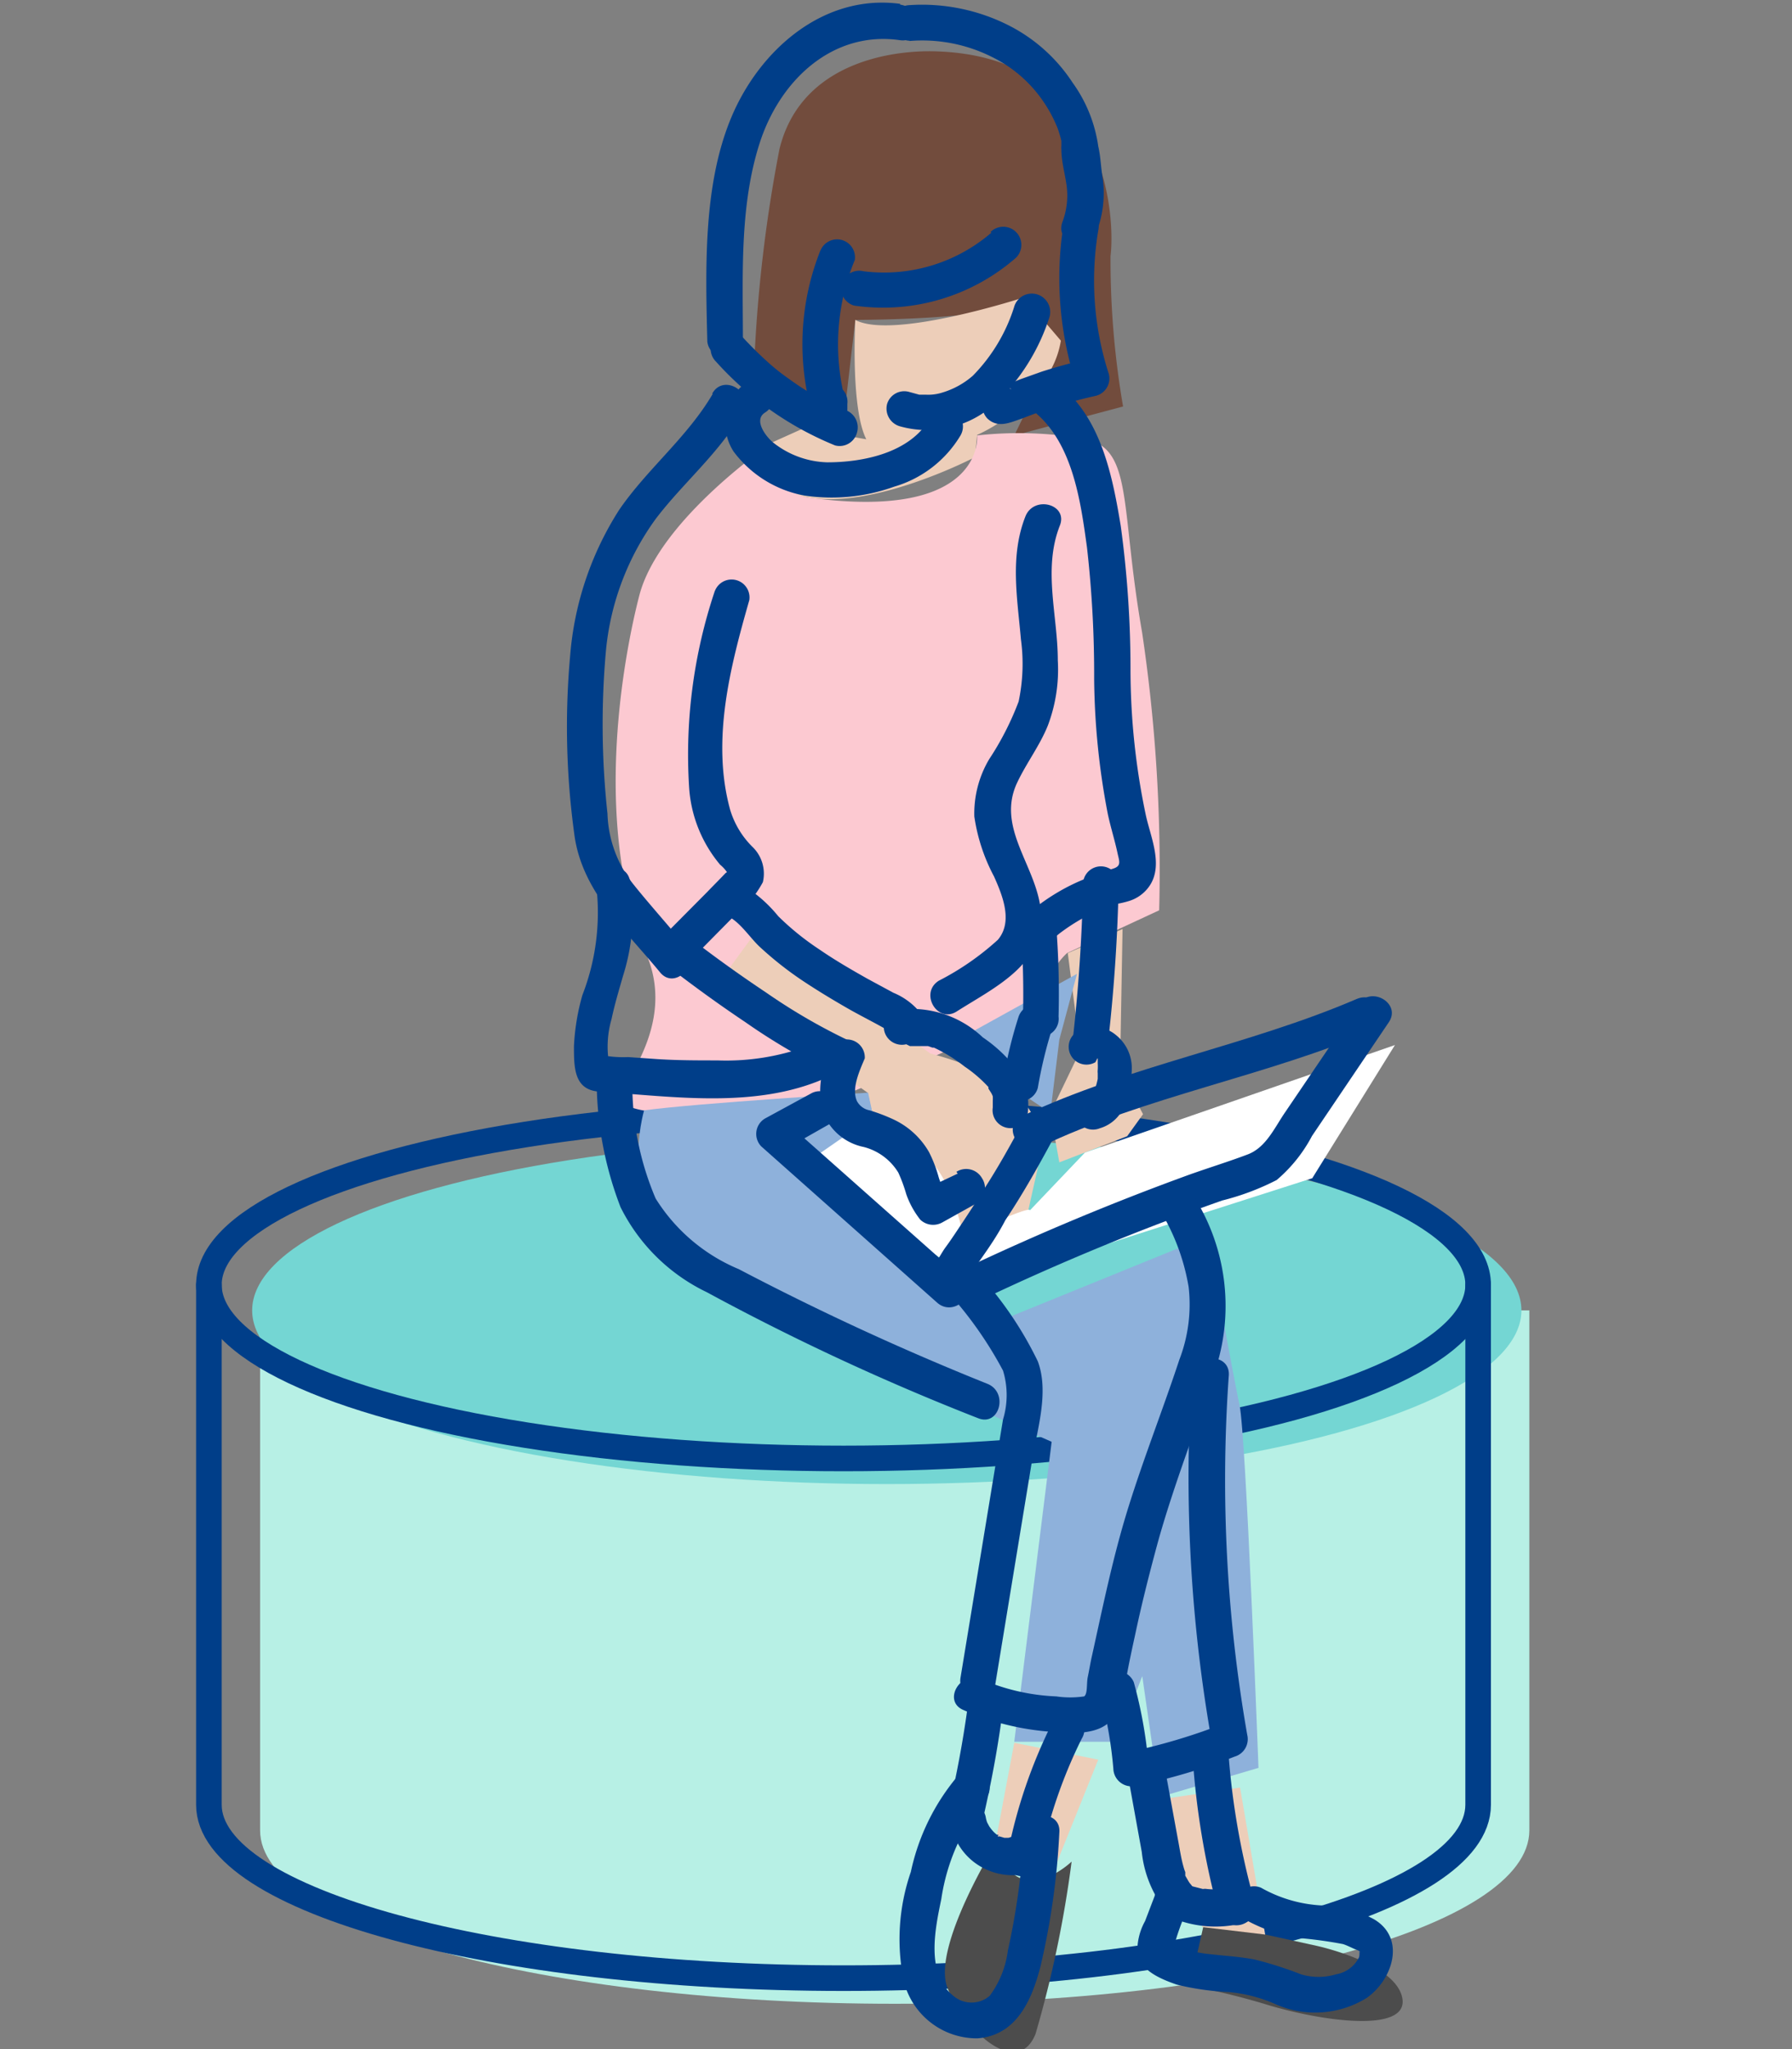 <svg xmlns="http://www.w3.org/2000/svg" viewBox="0 0 70 80"><rect x="0" y="0" width="70" height="80" fill="#808080" stroke="none"/><defs><style>.cls-1{fill:#b7f0e5;}.cls-2{fill:#74d6d3;}.cls-3{fill:none;stroke:#003e89;stroke-linecap:round;stroke-linejoin:round;}.cls-4{fill:#724c3d;}.cls-5{fill:#edceb9;}.cls-6{fill:#fcc9d1;}.cls-7{fill:#8eb1db;}.cls-8{fill:#4c4c4c;}.cls-9{fill:#fff;}.cls-10{fill:#003e89;}</style></defs><title>イラスト_fin_編集用_02</title><g id="Lに腰掛け女性"><path class="cls-1" d="M10.16,51.16v20.3c0,3.74,11.1,6.77,24.79,6.77s24.79-3,24.79-6.77V51.16Z"/><ellipse class="cls-2" cx="34.64" cy="51.16" rx="24.79" ry="6.78"/><path class="cls-3" d="M8.16,50.16v20.3c0,3.74,11.1,6.77,24.79,6.77s24.79-3,24.79-6.77V50.16"/><ellipse class="cls-3" cx="32.95" cy="50.16" rx="24.79" ry="6.78"/><path class="cls-4" d="M36.32,2c-1.93,0-5.09.66-5.87,3.81a56.6,56.6,0,0,0-1,8.69l3.42,2.65.54-4.66s6.25,0,6.59-.88l1.41,1.72L39.62,17l4.25-1.13A33.63,33.63,0,0,1,43.38,10C43.58,8.36,43.18,2.06,36.32,2Z"/><path class="cls-5" d="M31.39,16.72l-1.2.54S29,19,31.62,19.43s6.46-1.58,6.46-1.58l.09-.87a6.3,6.3,0,0,0,2.21-1.68,3.53,3.53,0,0,0,1.06-2L40,11.61s-5.13,1.67-6.59.88c0,0-.19,3.45.43,4.66Z"/><polygon class="cls-5" points="41.71 37.21 43.85 36.27 43.75 41.8 44.65 43.5 44.03 44.36 41.38 45.38 41.03 43.45 42.2 41.02 41.71 37.21"/><path class="cls-6" d="M31.62,19.43c-1.56-.2-1.43-2.17-1.43-2.17s-4.45,3-5.22,6c-.48,1.85-1.95,8.74.28,14,1.18,2.76-1,5.07-1,5.56,0,1.32,8.1.19,8.1.19S41.16,39.44,41,38.7s.68-1.49.68-1.49l3.6-1.67a62.75,62.75,0,0,0-.67-10.87c-.85-4.85-.35-7.07-2.15-7.52A14.9,14.9,0,0,0,38.17,17S38.5,20.36,31.62,19.43Z"/><path class="cls-5" d="M28,38.47l5.89,4.19.48,2.23L37.6,48.2l2.55-.87.6-2.68a4.13,4.13,0,0,0-1.41-2.32,12.69,12.69,0,0,0-3-1.2l-6.73-4.86Z"/><path class="cls-7" d="M25.16,43.35S24,47.28,26.83,49.29s14.25,7,14.25,7L39.62,68l4,0,1-2.56.68,4.72,3.86-1.14S48.67,56,48.42,54.86s-1.23-6.6-1.23-6.6l-8.14,3.31-7.66-6.1,3-.58-.48-2.23S27.2,43.07,25.16,43.35Z"/><polygon class="cls-7" points="37.98 40.28 38.65 41.85 41.03 43.45 41.38 40.59 42.07 38.02 37.98 40.28"/><polygon class="cls-5" points="39.62 68.04 38.88 71.97 40.95 73.55 42.9 68.7 39.62 68.04"/><polygon class="cls-5" points="45.32 70.25 46.97 75.24 49.43 75.58 48.44 69.79 45.32 70.25"/><path class="cls-8" d="M38.89,72S36.41,76,37,77.58s2.72,3.64,3.45,1.83a44.2,44.2,0,0,0,1.41-6.73S39.74,74.72,38.89,72Z"/><path class="cls-8" d="M47,75.24l-.52,2.29a28.38,28.38,0,0,1,3.19.79c2.34.67,5.41,1,5.1-.35s-3.33-2-3.33-2l-2-.44Z"/><path class="cls-9" d="M31.39,45.47l6.87,4.69,13-4.16,3.23-5.2L42.38,45l-2.23,2.34s.5-.37-1,.25l-1.53.62S37,45.1,35.67,45a2.19,2.19,0,0,1-1.8-1.25Z"/><path class="cls-10" d="M35.53,1.6a6.07,6.07,0,0,1,3.19.61A5.19,5.19,0,0,1,40.78,4a5.31,5.31,0,0,1,.53,1,4.74,4.74,0,0,1,.15.5c0,.07,0,.14,0,.2a.51.51,0,0,0,0,.13c0-.08,0-.08,0,0,0,.45.12.87.19,1.32a2.92,2.92,0,0,1-.15,1.52c-.3.84,1,1.2,1.34.37A4.25,4.25,0,0,0,43.08,7C43,6.54,43,6.14,42.9,5.71a5.57,5.57,0,0,0-1-2.48A6.48,6.48,0,0,0,39.42,1a7.5,7.5,0,0,0-3.89-.8.71.71,0,0,0-.69.69.71.71,0,0,0,.69.7Z"/><path class="cls-10" d="M38.73,9.08a6.42,6.42,0,0,1-5,1.51.71.71,0,0,0-.85.49.7.7,0,0,0,.48.85,7.9,7.9,0,0,0,6.33-1.87.69.69,0,0,0-1-1Z"/><path class="cls-10" d="M32.05,9.77a9.89,9.89,0,0,0-.32,6.4A.7.7,0,0,0,33.1,16l0-.23a.7.7,0,1,0-1.39,0l0,.23,1.36-.18a8.63,8.63,0,0,1,.32-5.67.7.7,0,0,0-1.34-.37Z"/><path class="cls-10" d="M35.16.15c-3-.4-5.5,1.81-6.6,4.45s-1,5.89-.93,8.74a.7.7,0,0,0,1.39,0c0-2.56-.14-5.3.66-7.77s2.87-4.38,5.48-4c.88.12.88-1.27,0-1.39Z"/><path class="cls-10" d="M33,16l-.06,0-.14-.06-.29-.14a6.36,6.36,0,0,1-.58-.3,9.73,9.73,0,0,1-1.1-.7,8.08,8.08,0,0,1-.91-.73c-.33-.3-.65-.62-.95-.95a.69.69,0,0,0-1,0,.7.7,0,0,0,0,1,12.68,12.68,0,0,0,4.65,3.27.7.7,0,0,0,.85-.48A.72.72,0,0,0,33,16Z"/><path class="cls-10" d="M41.56,8.67A13.35,13.35,0,0,0,42,14.88l.48-.86c-.6.14-1.2.3-1.79.49l-.84.3-.42.17-.23.09c-.21.08-.23.09-.07,0l.35.1,0,0,.34.61v0l-.34.6,0,0-.35.09h0l-.7-.69v0a.72.72,0,0,0,.7.7.69.69,0,0,0,.69-.7v0a.72.72,0,0,0-.69-.7.75.75,0,0,0-.57,1.25c.43.42.93.15,1.39,0a19,19,0,0,1,2.87-.88.7.7,0,0,0,.49-.86A11.81,11.81,0,0,1,42.9,9a.73.73,0,0,0-.49-.86.69.69,0,0,0-.85.49Z"/><path class="cls-10" d="M39.61,12A6.69,6.69,0,0,1,38,14.67a3.2,3.2,0,0,1-1.17.65,1.83,1.83,0,0,1-.65.09h-.27l-.4-.11a.7.7,0,0,0-.86.48.72.72,0,0,0,.49.86,3.93,3.93,0,0,0,3.73-.88A8,8,0,0,0,41,12.36.7.7,0,0,0,39.61,12Z"/><path class="cls-10" d="M36.32,16.34c-.77,1.35-2.62,1.71-4,1.71a3.55,3.55,0,0,1-2.09-.75c-.28-.21-.82-.89-.35-1.19.76-.48.06-1.68-.7-1.2a2,2,0,0,0-.53,2.71,4.45,4.45,0,0,0,2.79,1.73A7.23,7.23,0,0,0,34.93,19a4.48,4.48,0,0,0,2.59-2,.69.69,0,0,0-1.2-.7Z"/><path class="cls-10" d="M40.38,16.06c1.52,1.22,1.83,3.49,2.08,5.31a43.86,43.86,0,0,1,.28,5.13,29,29,0,0,0,.53,5.26c.11.53.28,1.05.39,1.58.07.3.14.47-.17.57-.62.21-1.31.23-1.46,1s1.17,1.24,1.34.37c-.12.07-.13.09,0,.07a2.27,2.27,0,0,1,.25-.06,3.57,3.57,0,0,0,.47-.11,1.5,1.5,0,0,0,.85-.65c.49-.81,0-1.87-.18-2.7a27.6,27.6,0,0,1-.6-5.73,41.33,41.33,0,0,0-.38-5.56c-.32-1.94-.76-4.19-2.38-5.49-.69-.55-1.68.43-1,1Z"/><path class="cls-10" d="M40.06,20.15c-.62,1.56-.32,3.2-.18,4.81a7.09,7.09,0,0,1-.09,2.43,11.37,11.37,0,0,1-1.15,2.25,4.15,4.15,0,0,0-.58,2.24,7.16,7.16,0,0,0,.77,2.34c.33.74.75,1.76.15,2.47a10.58,10.58,0,0,1-2.31,1.6c-.76.48-.06,1.68.7,1.2,1.47-.94,3.45-1.83,3.29-3.89-.14-1.78-1.79-3.28-.91-5.08.36-.75.87-1.42,1.18-2.19a6.17,6.17,0,0,0,.39-2.55c0-1.75-.59-3.56.08-5.26.33-.83-1-1.19-1.34-.37Z"/><path class="cls-10" d="M27.84,15.38c-1,1.7-2.55,2.92-3.65,4.52a12.37,12.37,0,0,0-1.92,5.72,30.79,30.79,0,0,0,.16,6.92c.28,2.25,2,3.77,3.36,5.43.57.68,1.55-.3,1-1s-1.39-1.62-2.06-2.46a4.65,4.65,0,0,1-1-2.74,32.29,32.29,0,0,1-.06-6.37,10.42,10.42,0,0,1,1.95-5.15c1.09-1.43,2.51-2.59,3.4-4.18.43-.78-.77-1.49-1.2-.7Z"/><path class="cls-10" d="M27.92,23.08a20.08,20.08,0,0,0-1,7.68,5.21,5.21,0,0,0,1.21,3,1.39,1.39,0,0,1,.26.28c.07.14.08-.09-.07.07s-.46.47-.69.71l-1.49,1.5c-.63.64.35,1.62,1,1l1.49-1.51a4.26,4.26,0,0,0,1.17-1.37,1.45,1.45,0,0,0-.41-1.38,3.42,3.42,0,0,1-.87-1.45c-.74-2.7,0-5.56.75-8.18a.7.7,0,0,0-1.34-.37Z"/><path class="cls-10" d="M42.31,34.44q-.06,3.11-.41,6.2a.7.7,0,0,0,.69.7.72.72,0,0,0,.7-.7q.35-3.09.41-6.2a.7.7,0,0,0-1.39,0Z"/><path class="cls-10" d="M42.52,34.26a7.64,7.64,0,0,0-1.19.57,8.08,8.08,0,0,0-1.08.76.68.68,0,0,0-.2.49.68.68,0,0,0,.69.69.8.8,0,0,0,.49-.2l.17-.13-.15.11a7.74,7.74,0,0,1,1.64-1l-.16.07.16-.06a.76.76,0,0,0,.41-.32.68.68,0,0,0,.07-.54.7.7,0,0,0-.85-.48Z"/><path class="cls-10" d="M39.86,36.05a34,34,0,0,1,.1,3.64.7.7,0,1,0,1.39,0,34,34,0,0,0-.1-3.64.7.7,0,0,0-.69-.69.69.69,0,0,0-.7.69Z"/><path class="cls-10" d="M42.89,41.27l0,0s0,0-.09,0h0s0,0,0,0-.08,0,0,0,.08,0,.09,0-.17-.09-.06,0l.07,0c-.09-.07-.12-.09-.08,0l0,0,.06.06c.06,0-.09-.14,0,0l0,.09s-.07-.19,0,0l0,.1h0c0-.07,0-.07,0,0a2.08,2.08,0,0,1,0,.25c0,.11,0,0,0,0a.59.59,0,0,0,0,.13c0,.08,0,.15,0,.22a2.62,2.62,0,0,1-.11.4l0,.08c0,.08.08-.16,0-.06s-.06.15-.1.17.12-.14,0,0,0,0,0,0l-.08,0s.2-.07,0,0a.7.7,0,1,0,.37,1.34,1.47,1.47,0,0,0,1-1,4,4,0,0,0,.25-1.29,1.65,1.65,0,0,0-.63-1.36,1.32,1.32,0,0,0-1.49-.13.69.69,0,1,0,.7,1.2Z"/><path class="cls-10" d="M39.78,39.72a17.57,17.57,0,0,0-.58,2.38.78.78,0,0,0,.07.54.75.75,0,0,0,.42.32.69.69,0,0,0,.85-.49,17.57,17.57,0,0,1,.58-2.38.7.7,0,0,0-.48-.86.72.72,0,0,0-.86.49Z"/><path class="cls-10" d="M53,39c-4.26,1.83-8.88,2.6-13.08,4.58-.81.38-.11,1.58.7,1.2,4.19-2,8.83-2.75,13.09-4.58.82-.35.11-1.55-.71-1.2Z"/><path class="cls-10" d="M53.06,39.21l-2.87,4.23c-.41.6-.74,1.36-1.45,1.63s-1.52.52-2.28.79Q42,47.48,37.67,49.53c-.81.38-.11,1.58.7,1.2a95.57,95.57,0,0,1,9.37-3.86,9.93,9.93,0,0,0,2.13-.8,5.79,5.79,0,0,0,1.38-1.72l3-4.44c.5-.74-.7-1.44-1.2-.7Z"/><path class="cls-10" d="M40,43.72c-.53,1-1.09,2-1.69,2.9-.28.46-.58.91-.88,1.36-.16.24-.32.48-.49.71s-.28.49-.38.53l.36-.09h-.08a.7.7,0,0,0,0,1.39c.71,0,1.07-.79,1.43-1.3s.7-1,1-1.58c.67-1,1.3-2.12,1.89-3.22.42-.78-.78-1.49-1.2-.7Z"/><path class="cls-10" d="M37.6,49.92l-6.88-6.1-.14,1.1,1.85-1.05a.7.7,0,0,0-.71-1.2l-1.84,1a.7.7,0,0,0-.14,1.09l6.87,6.1c.67.59,1.66-.39,1-1Z"/><path class="cls-10" d="M28.35,35.73c.53.22.91.84,1.31,1.22a13.44,13.44,0,0,0,1.68,1.33c.57.38,1.15.73,1.74,1.07s1.24.65,1.81,1l-.25-.25.06.08a.69.69,0,0,0,1.2-.7,2.65,2.65,0,0,0-1-.72l-1-.54c-.64-.36-1.28-.73-1.89-1.15a10.53,10.53,0,0,1-1.61-1.3,5.38,5.38,0,0,0-1.76-1.42.7.7,0,0,0-.85.49.71.71,0,0,0,.48.85Z"/><path class="cls-10" d="M35.54,40.84l.12,0H36l.11,0,.14,0,.17.06.06,0a6.15,6.15,0,0,1,1.2.74,5.21,5.21,0,0,1,.93.8l0,.06.09.14a.8.8,0,0,1,.08.16c0-.07,0,0,0,0a1.09,1.09,0,0,1,0,.17s0,.17,0,.05c0,0,0,.09,0,.13s0-.1,0,.09a.7.7,0,0,0,1.34.37,2.37,2.37,0,0,0-.38-1.83,5.66,5.66,0,0,0-1.35-1.28,4.05,4.05,0,0,0-3.36-1.07.69.69,0,0,0-.48.85.71.71,0,0,0,.85.49Z"/><path class="cls-10" d="M37.41,45.82l-1.31.62.84.11a2.23,2.23,0,0,1-.29-.65,5.16,5.16,0,0,0-.36-.92,3.12,3.12,0,0,0-1.42-1.29,6.94,6.94,0,0,0-.9-.34.71.71,0,0,1-.5-.37c-.21-.49.1-1.16.31-1.66A.7.7,0,0,0,32.44,41a3.48,3.48,0,0,0-.33,2.32,2.16,2.16,0,0,0,1.63,1.46,2.23,2.23,0,0,1,1.35,1,6,6,0,0,1,.31.84,3.41,3.41,0,0,0,.55,1,.73.73,0,0,0,.85.11L38.11,47a.7.7,0,0,0,.25-1,.71.71,0,0,0-1-.25Z"/><path class="cls-10" d="M33.27,40.68a23,23,0,0,1-3.33-1.92c-1.08-.72-2.14-1.48-3.16-2.28a.71.71,0,0,0-1,0,.69.69,0,0,0,0,1c1.08.85,2.19,1.66,3.34,2.43a23.92,23.92,0,0,0,3.43,2,.72.72,0,0,0,1-.25.7.7,0,0,0-.25-1Z"/><path class="cls-10" d="M23.32,34.85a8.9,8.9,0,0,1-.57,4,8.69,8.69,0,0,0-.33,2c0,.83,0,1.71,1,1.77,2.87.19,6.1.68,8.83-.53a.7.7,0,0,0,.25-1,.72.72,0,0,0-.95-.25,9.24,9.24,0,0,1-3.53.56c-.78,0-1.55,0-2.33-.05l-1.15-.08a4.4,4.4,0,0,1-1.15-.1l.3.18-.07-.09.18.31a3.89,3.89,0,0,1,.09-1.79c.12-.57.29-1.13.45-1.69a8,8,0,0,0,.27-3.7c-.17-.88-1.51-.51-1.34.37Z"/><path class="cls-10" d="M23.31,42.4a13.87,13.87,0,0,0,.93,4.73,7.28,7.28,0,0,0,3.37,3.32,94.28,94.28,0,0,0,10.6,4.92c.83.33,1.19-1,.37-1.34a105.4,105.4,0,0,1-9.72-4.48,7,7,0,0,1-3.25-2.76,11.35,11.35,0,0,1-.91-4.39c-.06-.88-1.45-.89-1.39,0Z"/><path class="cls-10" d="M45.43,47.45a8.4,8.4,0,0,1,1,2.79,6,6,0,0,1-.36,2.84c-.64,1.94-1.39,3.83-2,5.79s-1,3.91-1.44,5.89c-.05.24-.09.48-.14.72s0,.65-.14.75a3.74,3.74,0,0,1-1.09,0,8.23,8.23,0,0,1-2.93-.67c-.82-.35-1.52.85-.7,1.2a10.3,10.3,0,0,0,3.18.83c.82.07,2.18.25,2.7-.57A4.59,4.59,0,0,0,44,65.49c.1-.56.22-1.11.34-1.66.26-1.23.57-2.45.9-3.66.65-2.32,1.54-4.54,2.28-6.83a8,8,0,0,0-.86-6.59.7.7,0,0,0-1.2.7Z"/><path class="cls-10" d="M37.18,50.62a15.1,15.1,0,0,1,2,2.89,3.27,3.27,0,0,1,0,1.91l-.33,2L37.52,65.5c-.14.88,1.2,1.25,1.34.37l1.45-8.82c.2-1.22.68-2.69.23-3.9a14.19,14.19,0,0,0-2.16-3.24c-.53-.7-1.74,0-1.2.71Z"/><path class="cls-10" d="M41.14,67.19a19.93,19.93,0,0,0-1.78,5.19l1-.41-.24-.18a.7.7,0,0,0-1,.25.72.72,0,0,0,.25.95l.24.18a.7.7,0,0,0,1-.42,19,19,0,0,1,1.64-4.86.71.71,0,0,0-.25-1,.7.7,0,0,0-1,.25Z"/><path class="cls-10" d="M37.79,66.7c-.18,1.32-.43,2.63-.73,3.93a.7.7,0,0,0,.48.85A.71.71,0,0,0,38.4,71c.3-1.3.55-2.61.73-3.93a.71.71,0,0,0-.48-.85.7.7,0,0,0-.86.48Z"/><path class="cls-10" d="M40,71.69l-.09,0c-.07,0,.17-.06,0,0l-.17.06a1.49,1.49,0,0,1-.18,0s.16,0,0,0h-.29c-.09,0,.15,0,.06,0l-.1,0-.17-.05c-.11,0,0,0,0,0a.25.25,0,0,0-.09,0L39,71.63l-.06,0c.15.08.08.06,0,0a1.23,1.23,0,0,1-.25-.26s.09.13,0,0l-.05-.07-.08-.15s-.06-.14,0,0,0,0,0,0a1.21,1.21,0,0,1-.05-.18.7.7,0,1,0-1.34.37,2.4,2.4,0,0,0,1.24,1.59,2.47,2.47,0,0,0,2.29,0,.69.69,0,0,0-.7-1.2Z"/><path class="cls-10" d="M40,71.52a27.86,27.86,0,0,1-.63,4.63,3.77,3.77,0,0,1-.71,1.77,1.09,1.09,0,0,1-1.42,0c-1.09-.87-.71-2.62-.47-3.78a8,8,0,0,1,1.7-3.87c.6-.67-.38-1.65-1-1a8.56,8.56,0,0,0-1.89,3.81,8.05,8.05,0,0,0-.27,4.29,2.94,2.94,0,0,0,2.88,2.21c1.52-.12,2.11-1.49,2.45-2.79a28.89,28.89,0,0,0,.74-5.24c.08-.89-1.31-.89-1.39,0Z"/><path class="cls-10" d="M46.56,53.7a59.23,59.23,0,0,0,.8,14.44l.48-.86A23.44,23.44,0,0,1,44,68.42l.88.67a17.76,17.76,0,0,0-.59-3.41.7.7,0,0,0-1.34.37,16.41,16.41,0,0,1,.54,3,.71.71,0,0,0,.88.67,23.44,23.44,0,0,0,3.86-1.14.71.71,0,0,0,.49-.85A57.66,57.66,0,0,1,48,53.7c.06-.89-1.33-.89-1.39,0Z"/><path class="cls-10" d="M46.59,68.63a31.17,31.17,0,0,0,1,6A.7.7,0,0,0,49,74.24a29.67,29.67,0,0,1-1-5.61.71.71,0,0,0-.7-.69.7.7,0,0,0-.69.69Z"/><path class="cls-10" d="M44.11,69.6l.49,2.7a4.45,4.45,0,0,0,.89,2.24.72.72,0,0,0,1,0,.73.73,0,0,0,0-1c-.06-.06-.07-.07,0,0a.83.83,0,0,1-.08-.12l-.11-.19c0-.08,0-.09,0,0s0-.09,0-.14a1.72,1.72,0,0,1-.07-.21c-.1-.35-.15-.72-.22-1.08l-.46-2.51a.7.7,0,0,0-.85-.49.71.71,0,0,0-.49.85Z"/><path class="cls-10" d="M48.3,73.67l-.31.08s-.16,0-.18,0h0a3.64,3.64,0,0,1-.66,0h0a.41.41,0,0,0-.16,0l-.31-.08a1.51,1.51,0,0,1-.3-.1c-.17-.06.1.06,0,0l-.16-.08a.7.7,0,0,0-1,.24.71.71,0,0,0,.25,1,4.38,4.38,0,0,0,3.2.32.7.7,0,0,0-.37-1.34Z"/><path class="cls-10" d="M45.15,73.9,44.73,75a2.38,2.38,0,0,0-.3,1.27c.13.68.93,1,1.53,1.21a10.27,10.27,0,0,0,2,.29,5.8,5.8,0,0,1,1.83.46A3.82,3.82,0,0,0,53.39,78c1-.7,1.55-2.32.28-3.07a4.52,4.52,0,0,0-2.07-.54,5.38,5.38,0,0,1-2.34-.69.7.7,0,0,0-.7,1.2,6.86,6.86,0,0,0,2,.75,16.71,16.71,0,0,1,1.9.25c.19.06.36.16.55.23s.09.16.08,0a.66.66,0,0,1,0,.28,1.23,1.23,0,0,1-.9.67,2.37,2.37,0,0,1-1.37,0A14.83,14.83,0,0,0,49,76.5c-.58-.11-1.17-.14-1.76-.21a4.62,4.62,0,0,1-.84-.16l-.31-.1-.22-.12q-.16-.14-.09,0v.37a10.21,10.21,0,0,1,.72-2,.7.7,0,0,0-1.34-.37Z"/></g></svg>